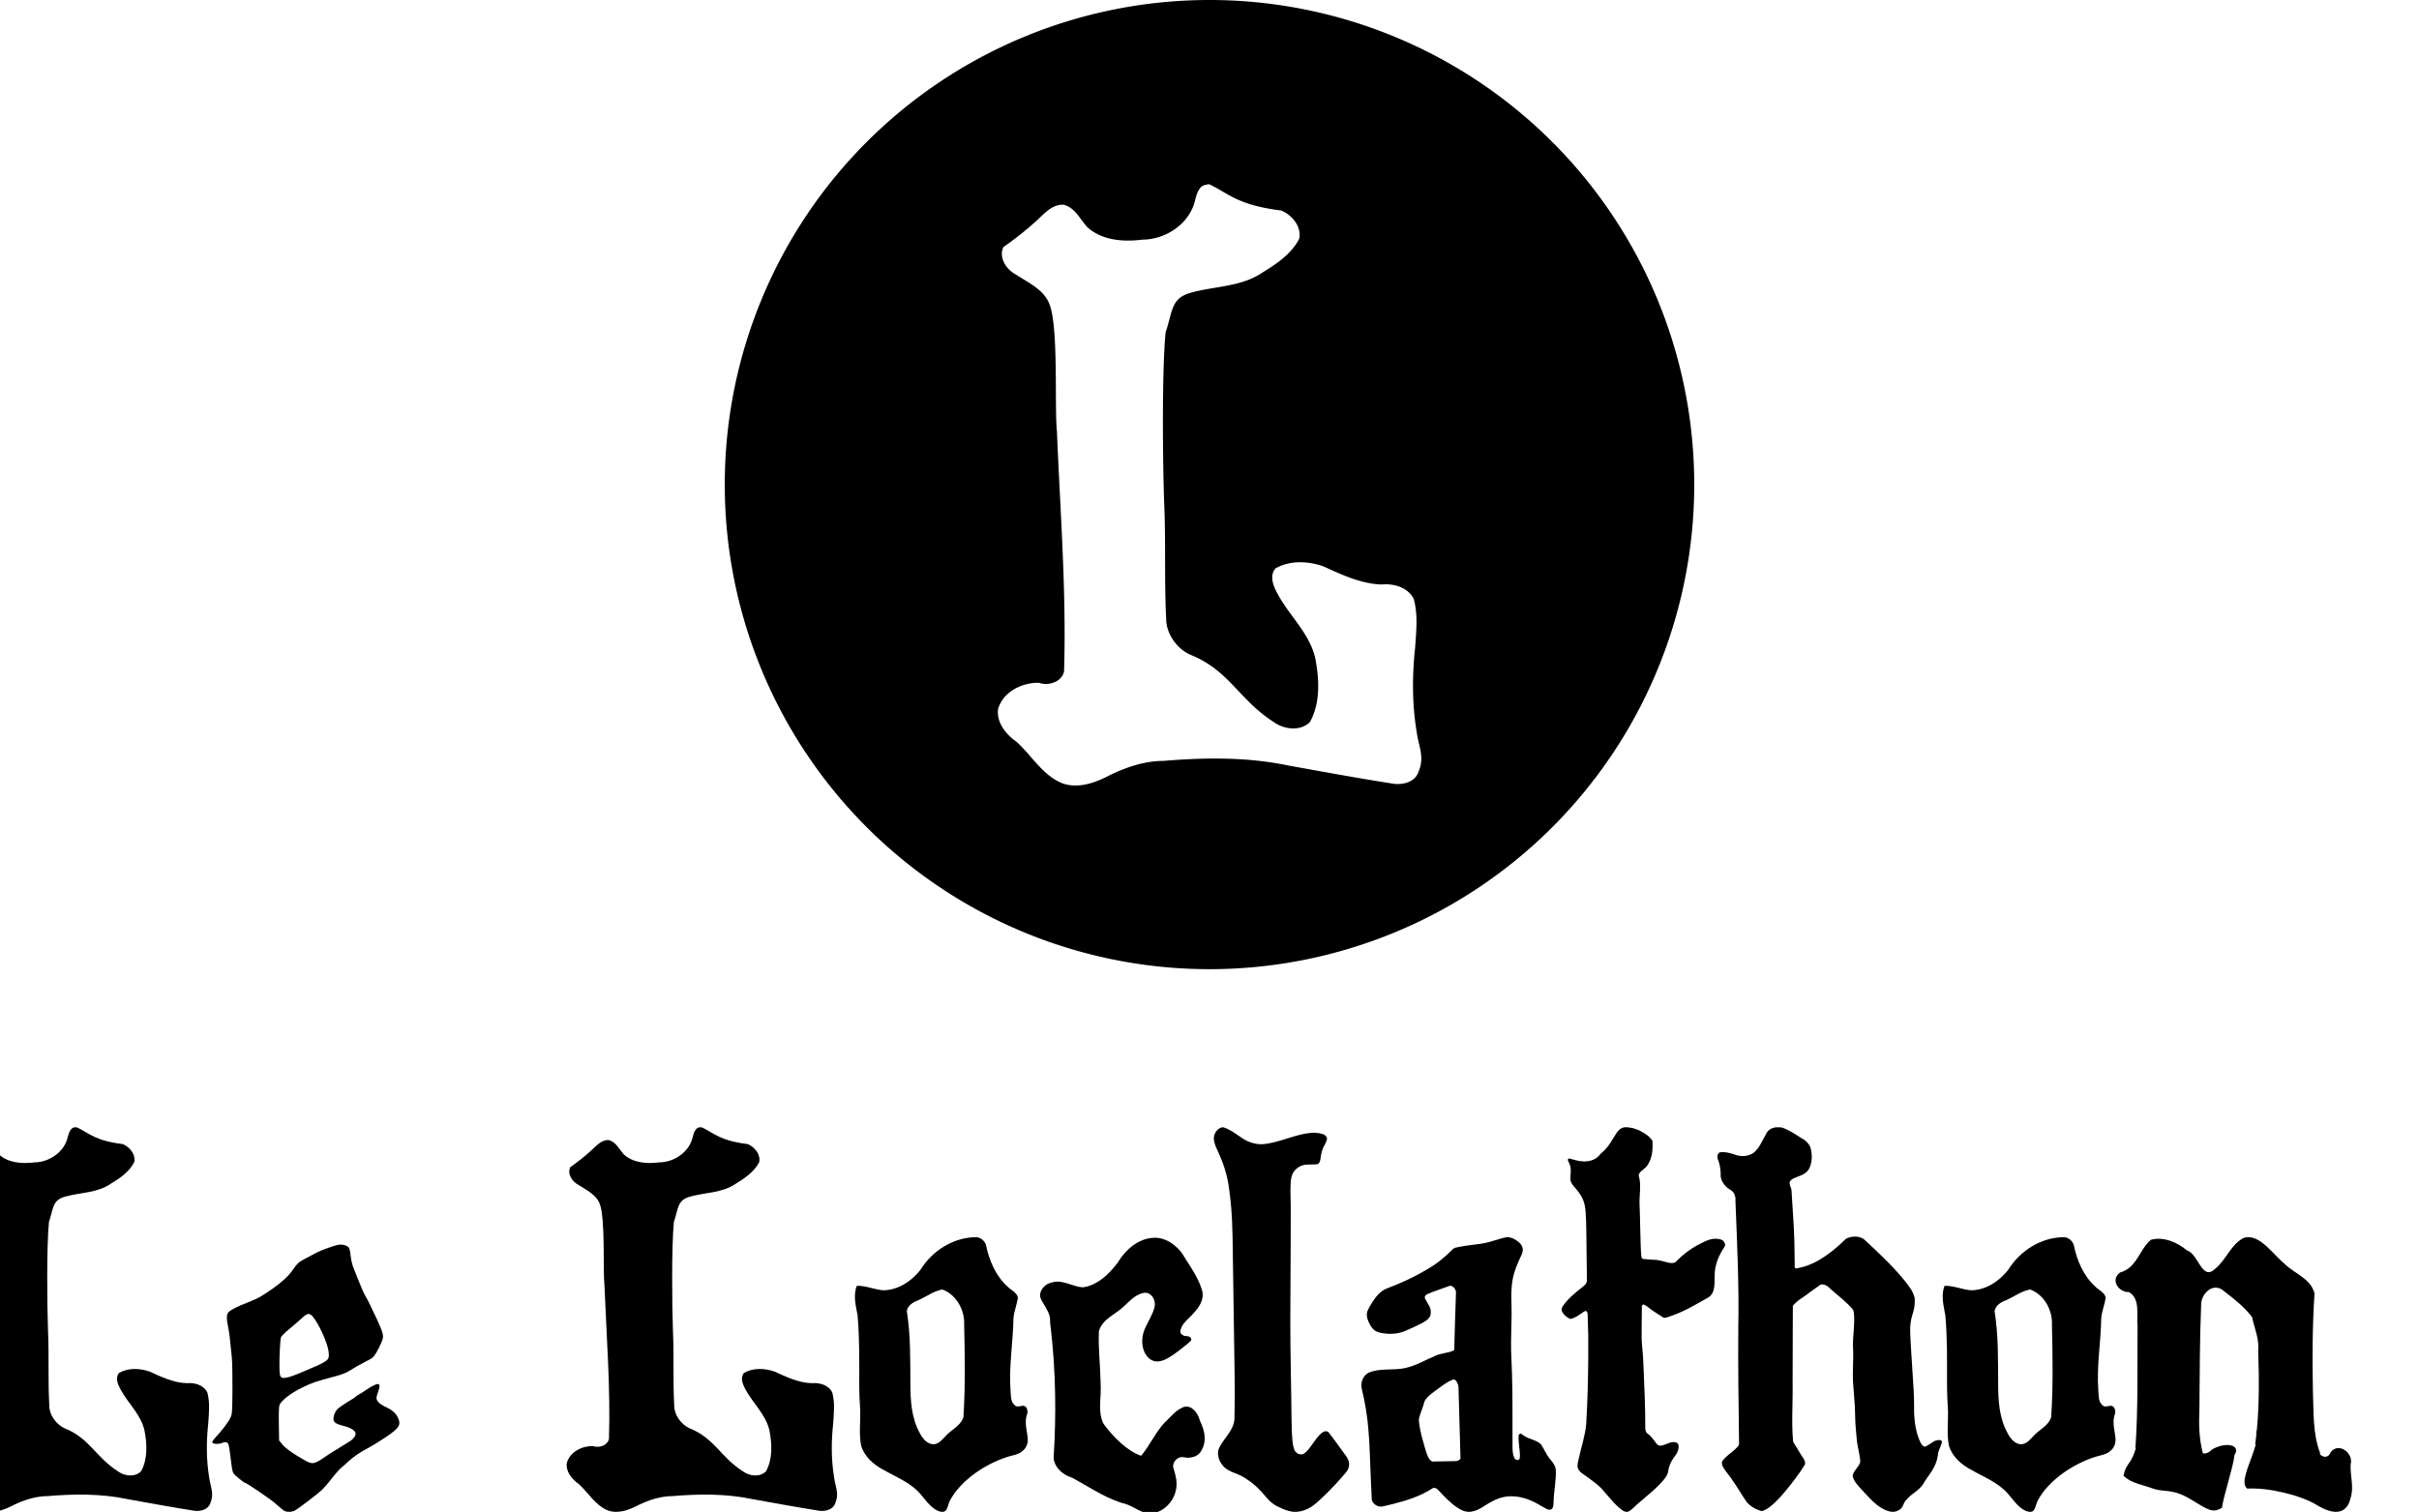 <?xml version="1.0" encoding="UTF-8" standalone="no"?>
<svg
   xmlns:dc="http://purl.org/dc/elements/1.1/"
   xmlns:cc="http://creativecommons.org/ns#"
   xmlns:rdf="http://www.w3.org/1999/02/22-rdf-syntax-ns#"
   xmlns:svg="http://www.w3.org/2000/svg"
   xmlns="http://www.w3.org/2000/svg"
   xmlns:xlink="http://www.w3.org/1999/xlink"
   xmlns:sodipodi="http://sodipodi.sourceforge.net/DTD/sodipodi-0.dtd"
   xmlns:inkscape="http://www.inkscape.org/namespaces/inkscape"
   inkscape:version="1.0.2 (e86c8708, 2021-01-15)"
   sodipodi:docname="logo.svg"
   width="124.763"
   height="78"
   viewBox="0 0 33.01 20.638"
   version="1.1"
   id="svg8">
  <sodipodi:namedview
     inkscape:current-layer="layer1"
     inkscape:window-maximized="1"
     inkscape:window-y="23"
     inkscape:window-x="0"
     inkscape:cy="70.457123"
     inkscape:cx="-40.888176"
     inkscape:zoom="1.6399959"
     showgrid="false"
     id="namedview24"
     inkscape:window-height="934"
     inkscape:window-width="1680"
     inkscape:pageshadow="2"
     inkscape:pageopacity="0"
     guidetolerance="10"
     gridtolerance="10"
     objecttolerance="10"
     borderopacity="1"
     bordercolor="#666666"
     pagecolor="#ffffff"
     inkscape:document-rotation="0"
     fit-margin-top="0"
     fit-margin-left="0"
     fit-margin-right="0"
     fit-margin-bottom="0"
     units="px" />
  <defs
     id="defs2">
    <linearGradient
       id="b">
      <stop
         id="stop1076"
         stop-color="#3771c8"
         offset="0" />
      <stop
         id="stop1078"
         offset=".128"
         stop-color="#3771c8" />
      <stop
         id="stop1080"
         stop-opacity="0"
         stop-color="#60f"
         offset="1" />
    </linearGradient>
    <linearGradient
       id="a">
      <stop
         id="stop1083"
         stop-color="#fd5"
         offset="0" />
      <stop
         id="stop1085"
         stop-color="#fd5"
         offset=".1" />
      <stop
         id="stop1087"
         stop-color="#ff543e"
         offset=".5" />
      <stop
         id="stop1089"
         stop-color="#c837ab"
         offset="1" />
    </linearGradient>
    <radialGradient
       fy="578.088"
       fx="158.429"
       gradientTransform="matrix(0,-1.429,1.33,0,948.057,676.049)"
       gradientUnits="userSpaceOnUse"
       xlink:href="#a"
       r="65"
       cy="578.088"
       cx="158.429"
       id="c" />
    <radialGradient
       fy="473.455"
       fx="147.694"
       gradientTransform="matrix(0.125,0.626,-2.583,0.517,2880.484,18.027)"
       gradientUnits="userSpaceOnUse"
       xlink:href="#b"
       r="65"
       cy="473.455"
       cx="147.694"
       id="d" />
    <radialGradient
       fy="578.088"
       fx="158.429"
       gradientTransform="matrix(0,-1.429,1.33,0,948.057,676.049)"
       gradientUnits="userSpaceOnUse"
       xlink:href="#a"
       r="65"
       cy="578.088"
       cx="158.429"
       id="c-2" />
    <radialGradient
       fy="473.455"
       fx="147.694"
       gradientTransform="matrix(0.125,0.626,-2.583,0.517,2880.484,18.027)"
       gradientUnits="userSpaceOnUse"
       xlink:href="#b"
       r="65"
       cy="473.455"
       cx="147.694"
       id="d-1" />
  </defs>
  <g
     id="layer1"
     transform="translate(-3356.004,1697.536)">
    <path
       style="fill:black;fill-opacity:1;stroke:none;stroke-width:0.009;stroke-linecap:square;stroke-linejoin:miter;stroke-miterlimit:4;stroke-dasharray:none;stroke-dashoffset:0;stroke-opacity:1;paint-order:markers stroke fill"
       d="m 3372.509,-1697.536 a 6.615,6.615 0 0 0 -6.615,6.614 6.615,6.615 0 0 0 6.615,6.615 6.615,6.615 0 0 0 6.615,-6.615 6.615,6.615 0 0 0 -6.615,-6.614 z m -0.033,2.514 c 0.015,0 0.031,0 0.049,0.01 v 0 c 0.258,0.128 0.377,0.276 0.965,0.35 0.147,0.063 0.278,0.218 0.243,0.386 -0.108,0.209 -0.314,0.346 -0.511,0.466 -0.285,0.191 -0.642,0.179 -0.962,0.268 -0.282,0.075 -0.251,0.255 -0.35,0.542 -0.052,0.537 -0.039,1.802 -0.019,2.341 0.023,0.525 0,1.049 0.027,1.574 0,0.196 0.144,0.404 0.33,0.486 0.537,0.216 0.656,0.611 1.139,0.919 0.14,0.102 0.362,0.129 0.493,0 0.143,-0.263 0.128,-0.578 0.074,-0.863 -0.074,-0.346 -0.357,-0.587 -0.517,-0.89 -0.056,-0.101 -0.115,-0.244 -0.027,-0.345 0.197,-0.112 0.441,-0.1 0.65,-0.029 0.253,0.115 0.514,0.24 0.798,0.249 0.165,-0.016 0.359,0.039 0.438,0.197 0.06,0.217 0.034,0.446 0.019,0.667 -0.041,0.383 -0.042,0.771 0.022,1.152 0.029,0.211 0.111,0.337 0.023,0.544 -0.046,0.135 -0.205,0.176 -0.333,0.161 -0.488,-0.076 -0.952,-0.162 -1.438,-0.249 -0.561,-0.118 -1.139,-0.112 -1.707,-0.064 -0.251,0 -0.495,0.081 -0.72,0.188 -0.198,0.105 -0.432,0.196 -0.656,0.12 -0.273,-0.108 -0.42,-0.378 -0.628,-0.567 -0.144,-0.1 -0.279,-0.263 -0.254,-0.449 0.068,-0.235 0.326,-0.363 0.558,-0.358 0.129,0.046 0.308,-0.01 0.342,-0.153 0.034,-1.093 -0.053,-2.185 -0.097,-3.277 -0.035,-0.336 0.023,-1.411 -0.1,-1.733 -0.075,-0.203 -0.286,-0.295 -0.454,-0.406 -0.132,-0.066 -0.245,-0.23 -0.177,-0.378 0.146,-0.103 0.288,-0.212 0.421,-0.332 0.118,-0.099 0.227,-0.252 0.398,-0.247 0.159,0.037 0.227,0.2 0.329,0.309 0.201,0.18 0.493,0.201 0.749,0.168 0.323,0 0.651,-0.222 0.721,-0.545 0.022,-0.084 0.058,-0.206 0.162,-0.204 z"
       id="path1205" />
    <g
       style="fill:black;fill-opacity:1;stroke-width:1.252"
       transform="matrix(0.056,0,0,0.056,3132.16,-1670.714)"
       id="g4327">
      <path
         style="fill:black;fill-opacity:1;stroke-width:1.252"
         d="m 4168.43,-204.091 c -1.631,-0.541 -2.123,1.132 -2.409,2.225 -0.801,3.696 -4.544,6.231 -8.227,6.23 -2.923,0.377 -6.248,0.144 -8.54,-1.916 -1.159,-1.248 -1.936,-3.112 -3.748,-3.534 -1.955,-0.054 -3.193,1.689 -4.541,2.827 -1.519,1.365 -3.133,2.621 -4.805,3.793 -0.773,1.694 0.513,3.563 2.023,4.317 1.918,1.275 4.321,2.329 5.179,4.644 1.394,3.688 0.738,15.974 1.139,19.811 0.5,12.477 1.486,24.953 1.103,37.448 -0.392,1.655 -2.437,2.284 -3.908,1.754 -2.65,-0.06 -5.596,1.418 -6.367,4.099 -0.293,2.131 1.246,3.989 2.892,5.13 2.378,2.161 4.06,5.243 7.169,6.483 2.548,0.872 5.227,-0.178 7.48,-1.373 2.566,-1.224 5.341,-2.125 8.208,-2.143 6.482,-0.549 13.074,-0.615 19.469,0.733 5.544,0.999 10.831,1.98 16.4,2.853 1.458,0.169 3.27,-0.304 3.795,-1.841 1.004,-2.374 0.068,-3.808 -0.259,-6.221 -0.733,-4.348 -0.717,-8.79 -0.249,-13.166 0.172,-2.531 0.467,-5.151 -0.22,-7.627 -0.892,-1.812 -3.113,-2.436 -4.993,-2.255 -3.237,-0.093 -6.209,-1.531 -9.099,-2.843 -2.381,-0.809 -5.16,-0.945 -7.405,0.339 -0.996,1.154 -0.324,2.783 0.311,3.942 1.828,3.465 5.051,6.218 5.895,10.171 0.617,3.26 0.793,6.852 -0.84,9.86 -1.484,1.508 -4.02,1.202 -5.618,0.038 -5.508,-3.516 -6.868,-8.029 -12.993,-10.501 -2.119,-0.94 -3.794,-3.318 -3.762,-5.554 -0.346,-5.992 -0.042,-11.99 -0.307,-17.986 -0.232,-6.154 -0.379,-20.621 0.219,-26.755 1.12,-3.284 0.766,-5.339 3.987,-6.191 3.651,-1.018 7.726,-0.876 10.976,-3.063 2.247,-1.365 4.591,-2.93 5.826,-5.324 0.392,-1.92 -1.101,-3.681 -2.774,-4.404 -6.702,-0.843 -8.068,-2.535 -11.008,-4.001 z"
         id="path4305"
         inkscape:connector-curvature="0"
         sodipodi:nodetypes="ccccccccccccccccccccccccccccccccccccccc" />
      <path
         sodipodi:nodetypes="ccccccccccccccccccccccccccccccccccc"
         inkscape:connector-curvature="0"
         id="path4307"
         d="m 4234.968,-177.402 c -5.476,0.049 -10.628,3.333 -13.454,7.947 -2.172,2.782 -5.454,4.962 -9.075,4.997 -2.176,-0.177 -4.231,-1.163 -6.436,-1.094 -0.942,2.334 -0.236,4.868 0.189,7.232 0.487,5.542 0.409,11.116 0.403,16.675 -0.01,2.233 0.112,4.463 0.245,6.69 0.043,2.793 -0.333,5.626 0.224,8.387 0.806,2.694 3.078,4.645 5.497,5.906 3.089,1.774 6.594,3.093 8.956,5.881 1.385,1.572 2.593,3.549 4.683,4.246 1.832,0.399 1.729,-0.785 2.374,-2.429 2.731,-5.436 9.708,-9.891 15.654,-11.308 1.291,-0.296 2.573,-1.011 3.133,-2.269 0.635,-1.338 0.107,-2.816 -0.048,-4.199 -0.196,-1.207 -0.228,-2.476 0.227,-3.63 0.164,-0.73 -0.046,-1.819 -0.92,-1.946 -0.715,-0.028 -1.593,0.495 -2.168,-0.16 -1.065,-0.9 -0.865,-2.422 -0.993,-3.667 -0.423,-5.855 0.625,-11.677 0.717,-17.524 0.149,-1.704 0.844,-3.309 1.079,-4.99 -0.231,-1.295 -1.617,-1.781 -2.445,-2.632 -2.956,-2.64 -4.57,-6.45 -5.341,-10.268 -0.369,-1.025 -1.372,-1.89 -2.501,-1.842 z m -7.941,12.811 c 3.363,1.349 5.329,5.092 5.132,8.624 0.18,7.473 0.304,14.96 -0.182,22.425 -0.597,1.926 -2.527,2.867 -3.9,4.166 -0.991,0.955 -1.868,2.35 -3.376,2.451 -1.587,-0.036 -2.697,-1.425 -3.354,-2.729 -2.045,-3.668 -2.293,-7.981 -2.29,-12.089 -0.045,-5.893 0.061,-11.825 -0.874,-17.663 0.248,-1.505 1.768,-2.267 3.061,-2.743 1.845,-0.873 3.55,-2.139 5.598,-2.505 0.062,0.021 0.123,0.042 0.185,0.064 z"
         style="fill:black;fill-opacity:1;stroke-width:1.252" />
      <path
         style="fill:black;fill-opacity:1;stroke-width:1.252"
         d="m 4295.046,-204.194 c -1.406,0.292 -2.336,1.966 -1.964,3.401 0.255,1.324 0.98,2.467 1.452,3.707 1.126,2.588 1.906,5.349 2.221,8.178 0.722,5.016 0.821,10.098 0.868,15.162 0.135,10.131 0.307,20.262 0.454,30.393 0.04,3.466 0.046,6.934 -0.048,10.399 -0.161,1.493 -0.936,2.816 -1.811,3.968 -0.766,1.065 -1.598,2.109 -2.087,3.355 -0.341,1.287 0.109,2.674 0.892,3.684 0.733,1.021 1.874,1.583 2.991,2.006 1.131,0.421 2.238,0.936 3.224,1.662 1.517,1.006 2.874,2.267 4.041,3.696 0.933,1.108 1.947,2.213 3.261,2.815 1.141,0.549 2.314,1.09 3.568,1.268 1.86,0.227 3.738,-0.462 5.235,-1.6 0.968,-0.755 1.854,-1.618 2.751,-2.462 1.823,-1.769 3.548,-3.65 5.189,-5.605 0.489,-0.613 0.805,-1.434 0.657,-2.24 -0.101,-0.864 -0.615,-1.584 -1.132,-2.232 -1.28,-1.746 -2.504,-3.537 -3.858,-5.222 -0.442,-0.401 -1.126,-0.268 -1.551,0.094 -1.11,0.836 -1.821,2.091 -2.659,3.194 -0.537,0.741 -1.099,1.506 -1.872,1.987 -0.913,0.402 -2.083,-0.215 -2.307,-1.23 -0.423,-1.182 -0.433,-2.461 -0.525,-3.704 -0.162,-3.854 -0.108,-7.714 -0.213,-11.57 -0.129,-6.749 -0.221,-13.5 -0.164,-20.25 0.037,-7.85 0.093,-15.7 0.09,-23.551 -0.017,-1.913 -0.138,-3.828 -0.021,-5.739 0.077,-0.977 0.209,-2.021 0.82,-2.807 0.754,-1.042 1.99,-1.659 3.234,-1.658 0.824,-0.052 1.652,-0.011 2.474,-0.105 0.526,-0.204 0.694,-0.841 0.742,-1.37 0.136,-1.195 0.42,-2.407 1.071,-3.415 0.236,-0.46 0.453,-0.943 0.525,-1.465 -0.132,-0.666 -0.761,-1.084 -1.369,-1.178 -1.677,-0.439 -3.427,-0.173 -5.085,0.226 -2.992,0.721 -5.872,1.975 -8.944,2.311 -2.074,0.187 -4.16,-0.558 -5.829,-1.831 -1.259,-0.849 -2.503,-1.787 -3.954,-2.24 -0.122,-0.016 -0.244,-0.041 -0.367,-0.031 z"
         id="path4309"
         inkscape:connector-curvature="0"
         sodipodi:nodetypes="cccccsccccccccccccccccccccc" />
      <path
         style="fill:black;fill-opacity:1;stroke-width:1.252"
         d="m 4364.37,-177.397 c -1.028,0.151 -2.008,0.515 -3.004,0.799 -1.333,0.419 -2.697,0.764 -4.091,0.896 -1.841,0.22 -3.682,0.472 -5.493,0.871 -0.56,0.2 -0.886,0.737 -1.324,1.107 -1.53,1.471 -3.189,2.819 -5.027,3.888 -1.71,1.035 -3.468,1.992 -5.283,2.831 -1.724,0.813 -3.493,1.524 -5.266,2.219 -1.436,0.686 -2.471,1.967 -3.295,3.292 -0.448,0.731 -0.929,1.456 -1.211,2.271 -0.265,1.067 0.134,2.161 0.653,3.085 0.389,0.725 0.906,1.453 1.704,1.758 0.93,0.393 1.953,0.456 2.948,0.531 1.457,0.055 2.928,-0.218 4.254,-0.829 1.275,-0.532 2.51,-1.154 3.752,-1.757 0.681,-0.373 1.385,-0.78 1.848,-1.421 0.543,-0.888 0.389,-2.044 -0.116,-2.913 -0.316,-0.601 -0.7,-1.163 -1,-1.773 -0.104,-0.496 0.329,-0.932 0.777,-1.056 1.31,-0.58 2.688,-0.979 4.021,-1.5 0.453,-0.16 0.906,-0.321 1.359,-0.481 0.887,0.091 1.544,1.013 1.423,1.881 -0.166,4.612 -0.288,9.225 -0.417,13.837 -1.448,0.755 -3.163,0.671 -4.629,1.379 -2.368,0.979 -4.593,2.35 -7.115,2.92 -1.722,0.424 -3.508,0.345 -5.266,0.437 -1.345,0.076 -2.725,0.223 -3.957,0.804 -1.273,0.732 -1.889,2.342 -1.584,3.756 0.201,1.075 0.515,2.125 0.691,3.205 0.845,4.291 1.159,8.666 1.308,13.03 0.152,3.626 0.261,7.253 0.456,10.877 0.243,1.181 1.579,1.944 2.731,1.663 1.793,-0.399 3.574,-0.856 5.334,-1.38 2.367,-0.728 4.69,-1.672 6.762,-3.043 0.45,-0.238 0.969,0.029 1.297,0.352 0.411,0.413 0.798,0.85 1.203,1.268 1.386,1.452 2.872,2.874 4.693,3.765 0.853,0.381 1.837,0.487 2.739,0.222 1.462,-0.353 2.651,-1.322 3.932,-2.055 1.557,-0.917 3.314,-1.592 5.142,-1.593 2.334,-0.041 4.61,0.742 6.628,1.869 0.765,0.427 1.499,0.916 2.292,1.292 0.383,0.154 0.913,0.205 1.197,-0.157 0.397,-0.491 0.324,-1.163 0.366,-1.754 0.07,-2.573 0.648,-5.116 0.541,-7.696 -0.123,-1.067 -0.817,-1.94 -1.503,-2.719 -0.853,-1.065 -1.343,-2.359 -2.11,-3.48 -0.767,-0.796 -1.873,-1.063 -2.866,-1.459 -0.704,-0.259 -1.358,-0.644 -1.94,-1.117 -0.31,-0.175 -0.68,0.167 -0.634,0.492 -0.152,1.705 0.367,3.382 0.295,5.085 -0.018,0.258 -0.01,0.583 -0.275,0.72 -0.386,0.22 -0.898,-0.004 -1.062,-0.401 -0.52,-1.077 -0.452,-2.302 -0.459,-3.466 -0.019,-5.759 0.051,-11.519 -0.132,-17.276 -0.052,-1.75 -0.157,-3.497 -0.205,-5.247 -0.07,-3.033 0.087,-6.065 0.122,-9.097 8e-4,-2.827 -0.271,-5.685 0.257,-8.484 0.383,-2.062 1.221,-4.003 2.134,-5.879 0.261,-0.608 0.479,-1.315 0.212,-1.961 -0.315,-0.896 -1.127,-1.481 -1.922,-1.931 -0.567,-0.33 -1.229,-0.526 -1.889,-0.479 z m -12.847,34.646 c 0.285,0.076 0.484,0.343 0.659,0.568 0.389,0.553 0.474,1.249 0.457,1.909 0.143,5.607 0.313,11.214 0.475,16.821 -0.303,0.51 -0.95,0.686 -1.51,0.632 -1.765,0.015 -3.53,0.044 -5.294,0.095 -0.584,-0.138 -0.878,-0.719 -1.138,-1.203 -0.579,-1.313 -0.855,-2.729 -1.282,-4.094 -0.447,-1.611 -0.826,-3.251 -0.935,-4.923 0.275,-1.456 0.973,-2.786 1.323,-4.221 0.151,-0.571 0.581,-1.001 0.977,-1.416 0.869,-0.851 1.918,-1.48 2.874,-2.224 1.028,-0.757 2.081,-1.535 3.308,-1.934 l 0.043,-0.009 z"
         id="path4311"
         inkscape:connector-curvature="0" />
      <path
         style="fill:black;fill-opacity:1;stroke-width:1.252"
         d="m 4500.046,-177.402 c -5.476,0.049 -10.628,3.333 -13.454,7.947 -2.172,2.782 -5.454,4.962 -9.075,4.997 -2.176,-0.177 -4.231,-1.163 -6.436,-1.094 -0.942,2.334 -0.236,4.868 0.189,7.232 0.487,5.542 0.409,11.116 0.403,16.675 -0.01,2.233 0.112,4.463 0.245,6.69 0.043,2.793 -0.333,5.626 0.224,8.387 0.806,2.694 3.078,4.645 5.497,5.906 3.089,1.774 6.594,3.093 8.956,5.881 1.385,1.572 2.593,3.549 4.683,4.246 1.832,0.399 1.729,-0.785 2.374,-2.429 2.731,-5.436 9.708,-9.891 15.654,-11.308 1.291,-0.296 2.573,-1.011 3.133,-2.269 0.635,-1.338 0.107,-2.816 -0.048,-4.199 -0.196,-1.207 -0.228,-2.476 0.227,-3.63 0.164,-0.73 -0.045,-1.819 -0.92,-1.946 -0.715,-0.028 -1.593,0.495 -2.168,-0.16 -1.065,-0.9 -0.865,-2.422 -0.993,-3.667 -0.423,-5.855 0.625,-11.677 0.717,-17.524 0.149,-1.704 0.844,-3.309 1.079,-4.99 -0.231,-1.295 -1.617,-1.781 -2.445,-2.632 -2.956,-2.64 -4.57,-6.45 -5.341,-10.268 -0.369,-1.025 -1.371,-1.89 -2.501,-1.842 z m -7.941,12.811 c 3.363,1.349 5.329,5.092 5.132,8.624 0.18,7.473 0.304,14.96 -0.182,22.425 -0.597,1.926 -2.527,2.867 -3.9,4.166 -0.991,0.955 -1.868,2.35 -3.376,2.451 -1.587,-0.036 -2.697,-1.425 -3.354,-2.729 -2.045,-3.668 -2.293,-7.981 -2.29,-12.089 -0.045,-5.893 0.061,-11.825 -0.874,-17.663 0.248,-1.505 1.768,-2.267 3.061,-2.743 1.845,-0.873 3.55,-2.139 5.598,-2.505 0.062,0.021 0.123,0.042 0.185,0.064 z"
         id="path4313"
         inkscape:connector-curvature="0"
         sodipodi:nodetypes="ccccccccccccccccccccccccccccccccccc" />
      <path
         style="fill:black;fill-opacity:1;stroke-width:1.252"
         d="m 4545.018,-177.403 c -0.349,0.008 -0.702,0.065 -1.06,0.179 -3.232,1.686 -4.179,5.312 -7.003,7.574 -3.198,2.984 -3.96,-3.615 -6.761,-4.507 -2.397,-1.974 -5.697,-3.454 -8.821,-2.62 -2.822,2.298 -3.385,6.834 -7.525,7.983 -2.456,1.752 -0.407,4.864 2.166,4.766 2.838,1.718 1.789,5.515 2.084,8.295 -0.079,9.932 0.17,19.886 -0.521,29.8 0.05,-0.037 0.098,-0.067 0.147,-0.102 -0.143,0.466 -0.298,0.93 -0.478,1.386 -1.016,2.723 -1.99,2.561 -2.579,5.359 1.77,1.851 4.462,2.154 7.145,3.143 2.682,0.989 4.73,-0.103 9.214,2.622 h -10e-4 c 4.485,2.725 5.303,3.382 7.63,2.115 0.449,-3.104 2.716,-9.776 3.082,-12.927 1.613,-2.439 -2.095,-3.286 -5.465,-1.334 -0.807,0.818 -1.636,1.129 -2.245,0.936 -0.975,-3.677 -0.999,-6.956 -0.855,-10.821 0.101,-8.378 0.06,-16.764 0.417,-25.135 -0.151,-2.898 2.973,-5.981 5.631,-3.514 2.437,1.875 4.957,3.83 6.79,6.303 0.58,2.734 1.802,5.384 1.484,8.256 0.231,6.416 0.276,12.872 -0.33,19.269 -0.058,0.158 -0.113,0.317 -0.161,0.482 0.036,0.089 0.062,0.184 0.087,0.28 -0.092,0.896 -0.197,1.792 -0.317,2.685 0.041,0.031 0.078,0.059 0.119,0.09 -0.998,3.927 -4.099,9.323 -2.025,10.726 4.859,-0.332 12.842,1.507 16.927,4 4.084,2.493 7.219,2.311 8.169,-1.534 0.969,-2.874 -0.068,-5.345 0.058,-8.324 0.801,-2.753 -2.838,-5.549 -4.822,-3.077 -0.609,1.566 -1.881,1.39 -2.733,0.482 0.06,-0.029 0.117,-0.054 0.177,-0.083 -1.902,-4.809 -1.603,-10.19 -1.811,-15.245 -0.163,-7.963 -0.131,-15.891 0.397,-23.823 -1.026,-3.712 -4.704,-4.638 -7.362,-7.251 -2.514,-2.014 -5.477,-6.512 -8.848,-6.435 z"
         id="path4315"
         inkscape:connector-curvature="0" />
      <path
         inkscape:connector-curvature="0"
         id="path4317"
         d="m 4393.065,-204.186 c -0.878,0.098 -1.551,0.772 -1.99,1.483 -0.987,1.518 -1.816,3.179 -3.185,4.412 -0.419,0.349 -0.819,0.723 -1.152,1.155 -1.005,0.996 -2.503,1.354 -3.892,1.249 -1.118,-0.074 -2.188,-0.429 -3.262,-0.717 -0.284,-0.011 -0.347,0.354 -0.264,0.561 0.258,0.557 0.552,1.112 0.618,1.731 0.15,0.973 -0.103,1.948 -0.04,2.922 0.131,0.89 0.801,1.558 1.368,2.213 0.971,1.112 1.778,2.405 2.092,3.854 0.271,1.279 0.286,2.592 0.358,3.892 0.098,2.06 0.147,12.627 0.2,14.689 -0.061,0.669 -0.617,1.137 -1.123,1.517 -1.727,1.367 -3.476,2.778 -4.728,4.603 -0.239,0.363 -0.447,0.833 -0.236,1.256 0.274,0.678 0.839,1.207 1.457,1.588 0.254,0.108 0.499,0.377 0.793,0.255 1.113,-0.254 2,-1.006 2.935,-1.607 0.223,-0.113 0.447,-0.362 0.72,-0.266 0.371,0.232 0.367,0.719 0.372,1.104 0.156,6.119 0.168,3.737 0.141,9.858 -0.042,5.549 -0.166,11.099 -0.51,16.638 -0.276,2.923 -1.252,5.717 -1.858,8.578 -0.115,0.56 -0.277,1.125 -0.256,1.7 0.108,0.825 0.739,1.474 1.43,1.894 1.74,1.278 3.61,2.449 4.991,4.129 1.473,1.681 2.842,3.506 4.713,4.786 0.48,0.321 1.182,0.357 1.634,-0.034 0.849,-0.558 1.476,-1.374 2.277,-1.991 2.151,-1.873 4.458,-3.617 6.228,-5.868 0.508,-0.607 0.835,-1.361 0.896,-2.148 0.259,-1.389 1.007,-2.636 1.881,-3.735 0.456,-0.69 0.727,-1.546 0.542,-2.368 -0.226,-0.528 -0.885,-0.662 -1.408,-0.604 -1.091,0.088 -1.995,0.883 -3.106,0.876 -0.566,-0.068 -0.908,-0.576 -1.205,-1.001 -0.552,-0.772 -1.159,-1.53 -1.953,-2.074 -0.442,-0.443 -0.403,-1.111 -0.408,-1.686 0.023,-4.846 -0.235,-9.688 -0.426,-14.529 -0.271,-6.392 -0.56,-4.284 -0.442,-10.684 0.015,-1.274 0.031,-2.549 0.047,-3.823 -0.163,-0.341 0.295,-0.77 0.622,-0.548 0.882,0.475 1.581,1.212 2.445,1.715 0.73,0.492 1.473,0.964 2.212,1.442 0.767,0.082 1.444,-0.354 2.159,-0.545 3.119,-1.112 5.966,-2.82 8.823,-4.453 0.858,-0.534 1.255,-1.546 1.359,-2.503 0.222,-1.629 -0.044,-3.298 0.341,-4.91 0.362,-1.778 1.193,-3.43 2.203,-4.933 0.289,-0.539 -0.037,-1.203 -0.509,-1.525 -0.499,-0.324 -1.122,-0.353 -1.7,-0.389 -1.176,-0.01 -2.283,0.463 -3.304,0.993 -2.382,1.16 -4.572,2.722 -6.377,4.648 -0.49,0.391 -1.167,0.299 -1.743,0.203 -1.154,-0.243 -2.274,-0.705 -3.469,-0.703 -0.944,-0.064 -1.889,-0.117 -2.829,-0.219 -0.344,-0.129 -0.348,-0.549 -0.389,-0.853 -0.193,-1.357 -0.31,-11.229 -0.422,-12.594 -0.061,-2.066 0.386,-4.152 -0.032,-6.202 -0.101,-0.383 -0.288,-0.84 -0.012,-1.197 0.506,-0.814 1.517,-1.164 1.986,-2.009 0.952,-1.38 1.237,-3.088 1.244,-4.727 0,-0.396 -0.013,-0.791 -0.027,-1.186 -0.691,-1.122 -1.858,-1.835 -3.002,-2.444 -1.182,-0.58 -2.5,-0.949 -3.829,-0.874 z"
         style="fill:black;fill-opacity:1;stroke-width:1.252"
         sodipodi:nodetypes="ccccccccccccccccccccccccccccccccccccccccccccccccccccccccccccccccccc" />
      <path
         sodipodi:nodetypes="ccccccccccccccccccccccccccccccccccccccccccccccccccccccccc"
         inkscape:connector-curvature="0"
         id="path4319"
         d="m 4278.472,-177.27 c -2.422,0.055 -4.688,1.262 -6.402,2.921 -0.981,0.927 -1.791,2.018 -2.499,3.161 -1.607,2.103 -3.497,4.107 -5.927,5.246 -0.832,0.373 -1.718,0.673 -2.629,0.753 -2.178,-0.127 -4.119,-1.462 -6.326,-1.383 -0.64,0.03 -1.263,0.213 -1.865,0.421 -1.169,0.494 -2.171,1.636 -2.159,2.954 0.011,0.849 0.574,1.539 0.969,2.248 0.725,1.193 1.524,2.475 1.467,3.927 -0.038,0.575 0.115,1.145 0.156,1.718 1.227,10.526 1.38,21.164 0.696,31.734 0.16,1.727 1.366,3.19 2.823,4.043 0.543,0.341 1.154,0.551 1.749,0.776 3.788,2.031 7.365,4.532 11.466,5.92 0.847,0.308 1.75,0.449 2.557,0.865 1.443,0.66 2.788,1.608 4.366,1.92 2.104,0.117 4.134,-1.003 5.405,-2.639 1.04,-1.304 1.622,-2.963 1.6,-4.632 0.013,-1.414 -0.469,-2.764 -0.844,-4.106 -0.071,-1.3 1.164,-2.591 2.494,-2.371 0.804,0.235 1.678,0.17 2.477,-0.06 0.885,-0.256 1.669,-0.884 2.026,-1.744 0.891,-1.51 0.845,-3.385 0.352,-5.019 -0.202,-0.721 -0.516,-1.406 -0.832,-2.081 -0.31,-1.207 -0.976,-2.396 -2.053,-3.071 -0.717,-0.464 -1.673,-0.45 -2.401,-0.017 -1.673,0.837 -2.815,2.373 -4.17,3.61 -2.013,2.139 -3.783,5.825 -5.692,8.054 -3.395,-1.167 -6.61,-4.462 -8.813,-7.341 -0.299,-0.359 -0.539,-0.76 -0.672,-1.21 -0.731,-2.047 -0.489,-4.253 -0.384,-6.377 0.067,-0.99 0.041,-1.982 0,-2.972 -0.073,-4.16 -0.606,-8.313 -0.411,-12.475 0.415,-1.539 1.612,-2.7 2.864,-3.609 1.159,-0.864 2.418,-1.606 3.438,-2.643 1.221,-1.148 2.439,-2.443 4.089,-2.946 0.524,-0.153 1.101,-0.279 1.621,-0.037 1.23,0.507 1.799,1.991 1.57,3.245 -0.391,1.739 -1.374,3.252 -2.136,4.841 -0.541,1.107 -0.909,2.318 -0.891,3.56 -0.017,1.556 0.49,3.216 1.708,4.249 0.569,0.478 1.3,0.782 2.052,0.716 1.515,-0.066 2.811,-0.962 4.022,-1.787 0.988,-0.691 1.927,-1.45 2.869,-2.201 0.422,-0.364 0.882,-0.705 1.248,-1.119 0.206,-0.432 -0.179,-0.872 -0.585,-0.983 -0.392,-0.138 -0.827,-0.017 -1.208,-0.213 -0.499,-0.169 -0.963,-0.682 -0.786,-1.238 0.223,-1.124 0.995,-2.023 1.8,-2.793 0.596,-0.569 1.183,-1.15 1.706,-1.788 1.06,-1.155 1.941,-2.63 1.913,-4.245 -0.011,-0.829 -0.376,-1.592 -0.646,-2.36 -1.121,-2.813 -2.967,-5.243 -4.511,-7.824 -1.348,-1.657 -3.151,-3.082 -5.291,-3.491 -0.45,-0.085 -0.91,-0.12 -1.368,-0.103 z"
         style="fill:black;fill-opacity:1;stroke-width:1.252" />
      <path
         sodipodi:nodetypes="ccccccccccccccccccccccccccccccccccccccccccccccccccccccccccccccc"
         inkscape:connector-curvature="0"
         id="path4321"
         d="m 4430.271,-204.192 c -1.103,-0.009 -2.255,0.585 -2.694,1.633 -0.925,1.553 -1.558,3.353 -2.981,4.546 -1.397,1.013 -3.318,1.043 -4.874,0.395 -1.103,-0.351 -2.273,-0.675 -3.437,-0.461 -0.65,0.353 -0.718,1.266 -0.383,1.861 0.489,1.28 0.655,2.665 0.614,4.029 0.215,1.477 1.303,2.692 2.585,3.382 0.873,0.598 1.104,1.747 1.017,2.741 0.405,10.219 0.894,20.445 0.691,30.675 -0.092,9.491 0.079,18.982 0.184,28.473 -0.12,0.474 -0.559,0.769 -0.865,1.122 -1.05,1.009 -2.37,1.757 -3.208,2.972 -0.278,0.561 -0.012,1.184 0.301,1.667 0.607,1.017 1.457,1.862 2.077,2.871 1.273,1.772 2.333,3.688 3.58,5.477 0.972,1.083 2.29,1.834 3.698,2.185 1.655,-0.539 2.889,-1.835 4.086,-3.034 1.926,-2.08 3.655,-4.335 5.293,-6.646 0.375,-0.554 0.729,-1.121 1.091,-1.683 0.188,-0.858 -0.423,-1.588 -0.866,-2.252 -0.688,-1.087 -1.356,-2.186 -2.01,-3.294 -0.443,-4.714 -0.038,-9.449 -0.129,-14.173 0,-4.738 0.034,-14.2 0.057,-18.938 1.048,-1.409 2.7,-2.141 4.019,-3.246 l 2.745,-1.96 c 0.934,-0.208 1.8,0.402 2.403,1.054 1.658,1.495 4.172,3.359 5.539,5.136 0.663,1.881 -0.23,7.234 -0.036,9.181 0.155,2.22 -0.134,5.961 -0.017,8.184 0.181,2.893 0.502,5.524 0.53,8.422 0.033,2.27 0.194,3.339 0.381,5.603 0.122,1.757 0.772,3.782 0.872,5.54 -0.077,1.062 -1.82,2.411 -1.855,3.483 0.202,1.198 1.077,2.118 1.846,3 1.323,1.394 2.565,2.881 4.064,4.094 1.036,0.811 2.235,1.502 3.558,1.675 0.722,0.101 1.425,-0.165 2.023,-0.553 0.921,-0.577 0.813,-1.728 1.657,-2.407 1.24,-1.522 2.763,-2.007 3.95,-3.669 1.188,-2.214 3.357,-4.015 3.701,-7.482 0.018,-0.779 1.006,-2.293 0.946,-3.07 -0.293,-0.625 -1.949,-0.166 -2.396,0.322 -0.576,0.358 -1.138,0.747 -1.764,1.015 -0.797,-0.237 -1.097,-1.097 -1.388,-1.787 -1.106,-2.775 -1.297,-5.811 -1.237,-8.768 0.046,-3.197 -0.989,-15.076 -0.946,-18.273 0.076,-3.537 1.289,-3.872 1.104,-7.406 -0.405,-1.857 -1.722,-3.302 -2.865,-4.75 -2.891,-3.473 -6.22,-6.542 -9.522,-9.614 -1.28,-0.873 -3.014,-0.782 -4.358,-0.102 -4.635,4.575 -8.575,6.664 -11.824,7.171 -0.31,0.223 -0.72,-0.064 -0.689,-0.426 -0.016,-0.481 0.032,-0.962 0,-1.443 -0.03,-7.578 -0.338,-9.672 -0.774,-17.237 -0.104,-0.656 -0.609,-1.261 -0.413,-1.949 0.404,-0.782 1.34,-0.966 2.075,-1.3 1.047,-0.395 2.196,-0.921 2.682,-2.004 0.751,-1.491 0.711,-3.252 0.35,-4.844 -0.358,-1.182 -1.349,-2.048 -2.421,-2.589 -1.48,-0.929 -2.945,-1.943 -4.615,-2.498 -0.382,-0.074 -0.772,-0.053 -1.159,-0.051 z"
         style="fill:black;fill-opacity:1;stroke-width:1.252" />
      <path
         sodipodi:nodetypes="ccccccccccccccccccccccccccccccccccccccc"
         inkscape:connector-curvature="0"
         id="path4323"
         d="m 4016.141,-204.091 c -1.631,-0.541 -2.123,1.132 -2.409,2.225 -0.801,3.696 -4.544,6.231 -8.227,6.23 -2.923,0.377 -6.248,0.144 -8.54,-1.916 -1.159,-1.248 -1.936,-3.112 -3.748,-3.534 -1.955,-0.054 -3.193,1.689 -4.541,2.827 -1.519,1.365 -3.133,2.621 -4.805,3.793 -0.773,1.694 0.513,3.563 2.023,4.317 1.918,1.275 4.321,2.329 5.179,4.644 1.394,3.688 0.738,15.974 1.139,19.811 0.5,12.477 1.486,24.953 1.103,37.448 -0.392,1.655 -2.437,2.284 -3.908,1.754 -2.65,-0.06 -5.596,1.418 -6.367,4.099 -0.293,2.131 1.246,3.989 2.892,5.13 2.378,2.161 4.06,5.243 7.169,6.483 2.548,0.872 5.227,-0.178 7.48,-1.373 2.566,-1.224 5.341,-2.125 8.208,-2.143 6.482,-0.549 13.074,-0.615 19.469,0.733 5.544,0.999 10.831,1.98 16.4,2.853 1.458,0.169 3.27,-0.304 3.795,-1.841 1.004,-2.374 0.068,-3.808 -0.259,-6.221 -0.733,-4.348 -0.717,-8.79 -0.249,-13.166 0.172,-2.531 0.467,-5.151 -0.22,-7.627 -0.892,-1.812 -3.113,-2.436 -4.993,-2.255 -3.237,-0.093 -6.209,-1.531 -9.099,-2.843 -2.381,-0.809 -5.16,-0.945 -7.405,0.339 -0.996,1.154 -0.324,2.783 0.311,3.942 1.828,3.465 5.051,6.218 5.895,10.171 0.617,3.26 0.793,6.852 -0.84,9.86 -1.484,1.508 -4.02,1.202 -5.618,0.038 -5.508,-3.516 -6.868,-8.029 -12.993,-10.501 -2.119,-0.94 -3.794,-3.318 -3.762,-5.554 -0.346,-5.992 -0.042,-11.99 -0.307,-17.986 -0.232,-6.154 -0.379,-20.621 0.219,-26.755 1.12,-3.284 0.766,-5.339 3.987,-6.191 3.651,-1.018 7.726,-0.876 10.976,-3.063 2.247,-1.365 4.591,-2.93 5.826,-5.324 0.392,-1.92 -1.101,-3.681 -2.774,-4.404 -6.702,-0.843 -8.068,-2.535 -11.008,-4.001 z"
         style="fill:black;fill-opacity:1;stroke-width:1.252" />
      <path
         inkscape:connector-curvature="0"
         id="path4325"
         d="m 4080.064,-175.589 c -0.255,0.011 -0.511,0.046 -0.759,0.107 -1.098,0.272 -4.162,1.394 -4.81,1.762 -0.65,0.368 -2.74,1.487 -3.667,1.962 -0.849,0.435 -1.333,0.936 -2.377,2.458 -0.912,1.33 -2.604,2.89 -4.844,4.463 -2.646,1.859 -3.582,2.382 -5.817,3.248 -2.83,1.097 -4.626,2.03 -4.995,2.592 -0.404,0.615 -0.406,1.48 -0.01,3.429 0.317,1.552 0.436,2.527 0.907,7.436 0.113,1.176 0.185,4.752 0.16,7.945 -0.043,5.529 -0.067,5.854 -0.502,6.805 -0.461,1.008 -2.033,3.084 -3.672,4.847 -0.489,0.527 -0.833,1.05 -0.763,1.163 0.251,0.405 1.513,0.48 2.362,0.14 0.593,-0.237 0.933,-0.273 1.207,-0.126 0.43,0.23 0.522,0.574 0.842,3.162 0.407,3.297 0.507,3.864 0.756,4.318 0.216,0.393 2.499,2.303 2.753,2.303 0.381,0 6.244,3.985 7.472,5.079 0.84,0.748 1.755,1.516 2.032,1.706 h 4e-4 c 0.636,0.435 1.873,0.443 2.697,0.017 0.877,-0.454 5.563,-4.018 6.68,-5.081 0.504,-0.48 1.595,-1.754 2.423,-2.831 0.829,-1.077 1.868,-2.245 2.311,-2.595 0.442,-0.35 1.231,-1.049 1.753,-1.552 1.057,-1.019 3.042,-2.351 4.907,-3.292 0.678,-0.342 2.469,-1.446 3.98,-2.454 3.497,-2.333 3.965,-3.12 2.992,-5.028 -0.498,-0.976 -1.428,-1.749 -2.947,-2.451 -1.387,-0.641 -2.177,-1.408 -2.177,-2.112 0,-0.305 0.195,-1.063 0.432,-1.685 0.453,-1.183 0.411,-1.758 -0.129,-1.758 -0.435,0 -1.835,0.721 -2.979,1.534 -0.519,0.369 -1.252,0.829 -1.63,1.023 -0.378,0.193 -0.743,0.439 -0.812,0.546 -0.069,0.107 -0.313,0.3 -0.543,0.43 -1.703,0.963 -3.647,2.292 -4.001,2.735 -0.6,0.752 -0.938,1.802 -0.801,2.49 0.137,0.684 0.738,1.022 2.72,1.53 1.57,0.403 2.648,1.142 2.648,1.816 0,0.624 -0.678,1.459 -1.598,1.969 -0.41,0.227 -1.294,0.774 -1.967,1.217 -0.672,0.443 -1.36,0.865 -1.528,0.939 -0.168,0.074 -1.23,0.764 -2.359,1.534 -2.741,1.869 -3.054,1.909 -5.218,0.669 -2.813,-1.612 -4.392,-2.745 -5.201,-3.732 l -0.769,-0.938 -0.063,-4.06 c -0.043,-2.789 0.012,-4.241 0.177,-4.64 0.454,-1.096 2.958,-2.984 5.669,-4.275 2.483,-1.182 3.01,-1.361 7.837,-2.65 1.865,-0.498 2.748,-0.859 3.874,-1.582 0.802,-0.515 2.36,-1.393 3.461,-1.953 1.919,-0.974 2.036,-1.072 2.788,-2.343 0.432,-0.729 0.988,-1.86 1.237,-2.513 0.412,-1.082 0.429,-1.281 0.193,-2.241 -0.142,-0.579 -0.744,-2.062 -1.338,-3.294 -0.594,-1.232 -1.334,-2.791 -1.646,-3.463 -0.311,-0.672 -0.821,-1.639 -1.133,-2.148 -0.311,-0.509 -0.974,-1.976 -1.473,-3.259 -0.499,-1.284 -1.142,-2.891 -1.428,-3.571 -0.31,-0.735 -0.605,-1.976 -0.726,-3.056 -0.163,-1.444 -0.292,-1.89 -0.632,-2.168 -0.447,-0.366 -1.195,-0.555 -1.959,-0.522 z m -7.621,16.904 c 0.33,0.018 0.629,0.244 0.999,0.665 1.448,1.649 3.68,6.634 3.849,8.597 0.184,2.135 0.263,2.077 -6.973,5.12 -1.345,0.565 -2.859,1.084 -3.366,1.151 -1.452,0.195 -1.59,-0.018 -1.65,-2.536 -0.049,-2.033 0.154,-6.321 0.343,-7.265 0.049,-0.246 0.964,-1.165 2.075,-2.085 1.093,-0.905 2.482,-2.104 3.086,-2.666 0.739,-0.687 1.213,-1.006 1.637,-0.982 z"
         style="fill:black;fill-opacity:1;stroke-width:1.252" />
    </g>
  </g>
</svg>
